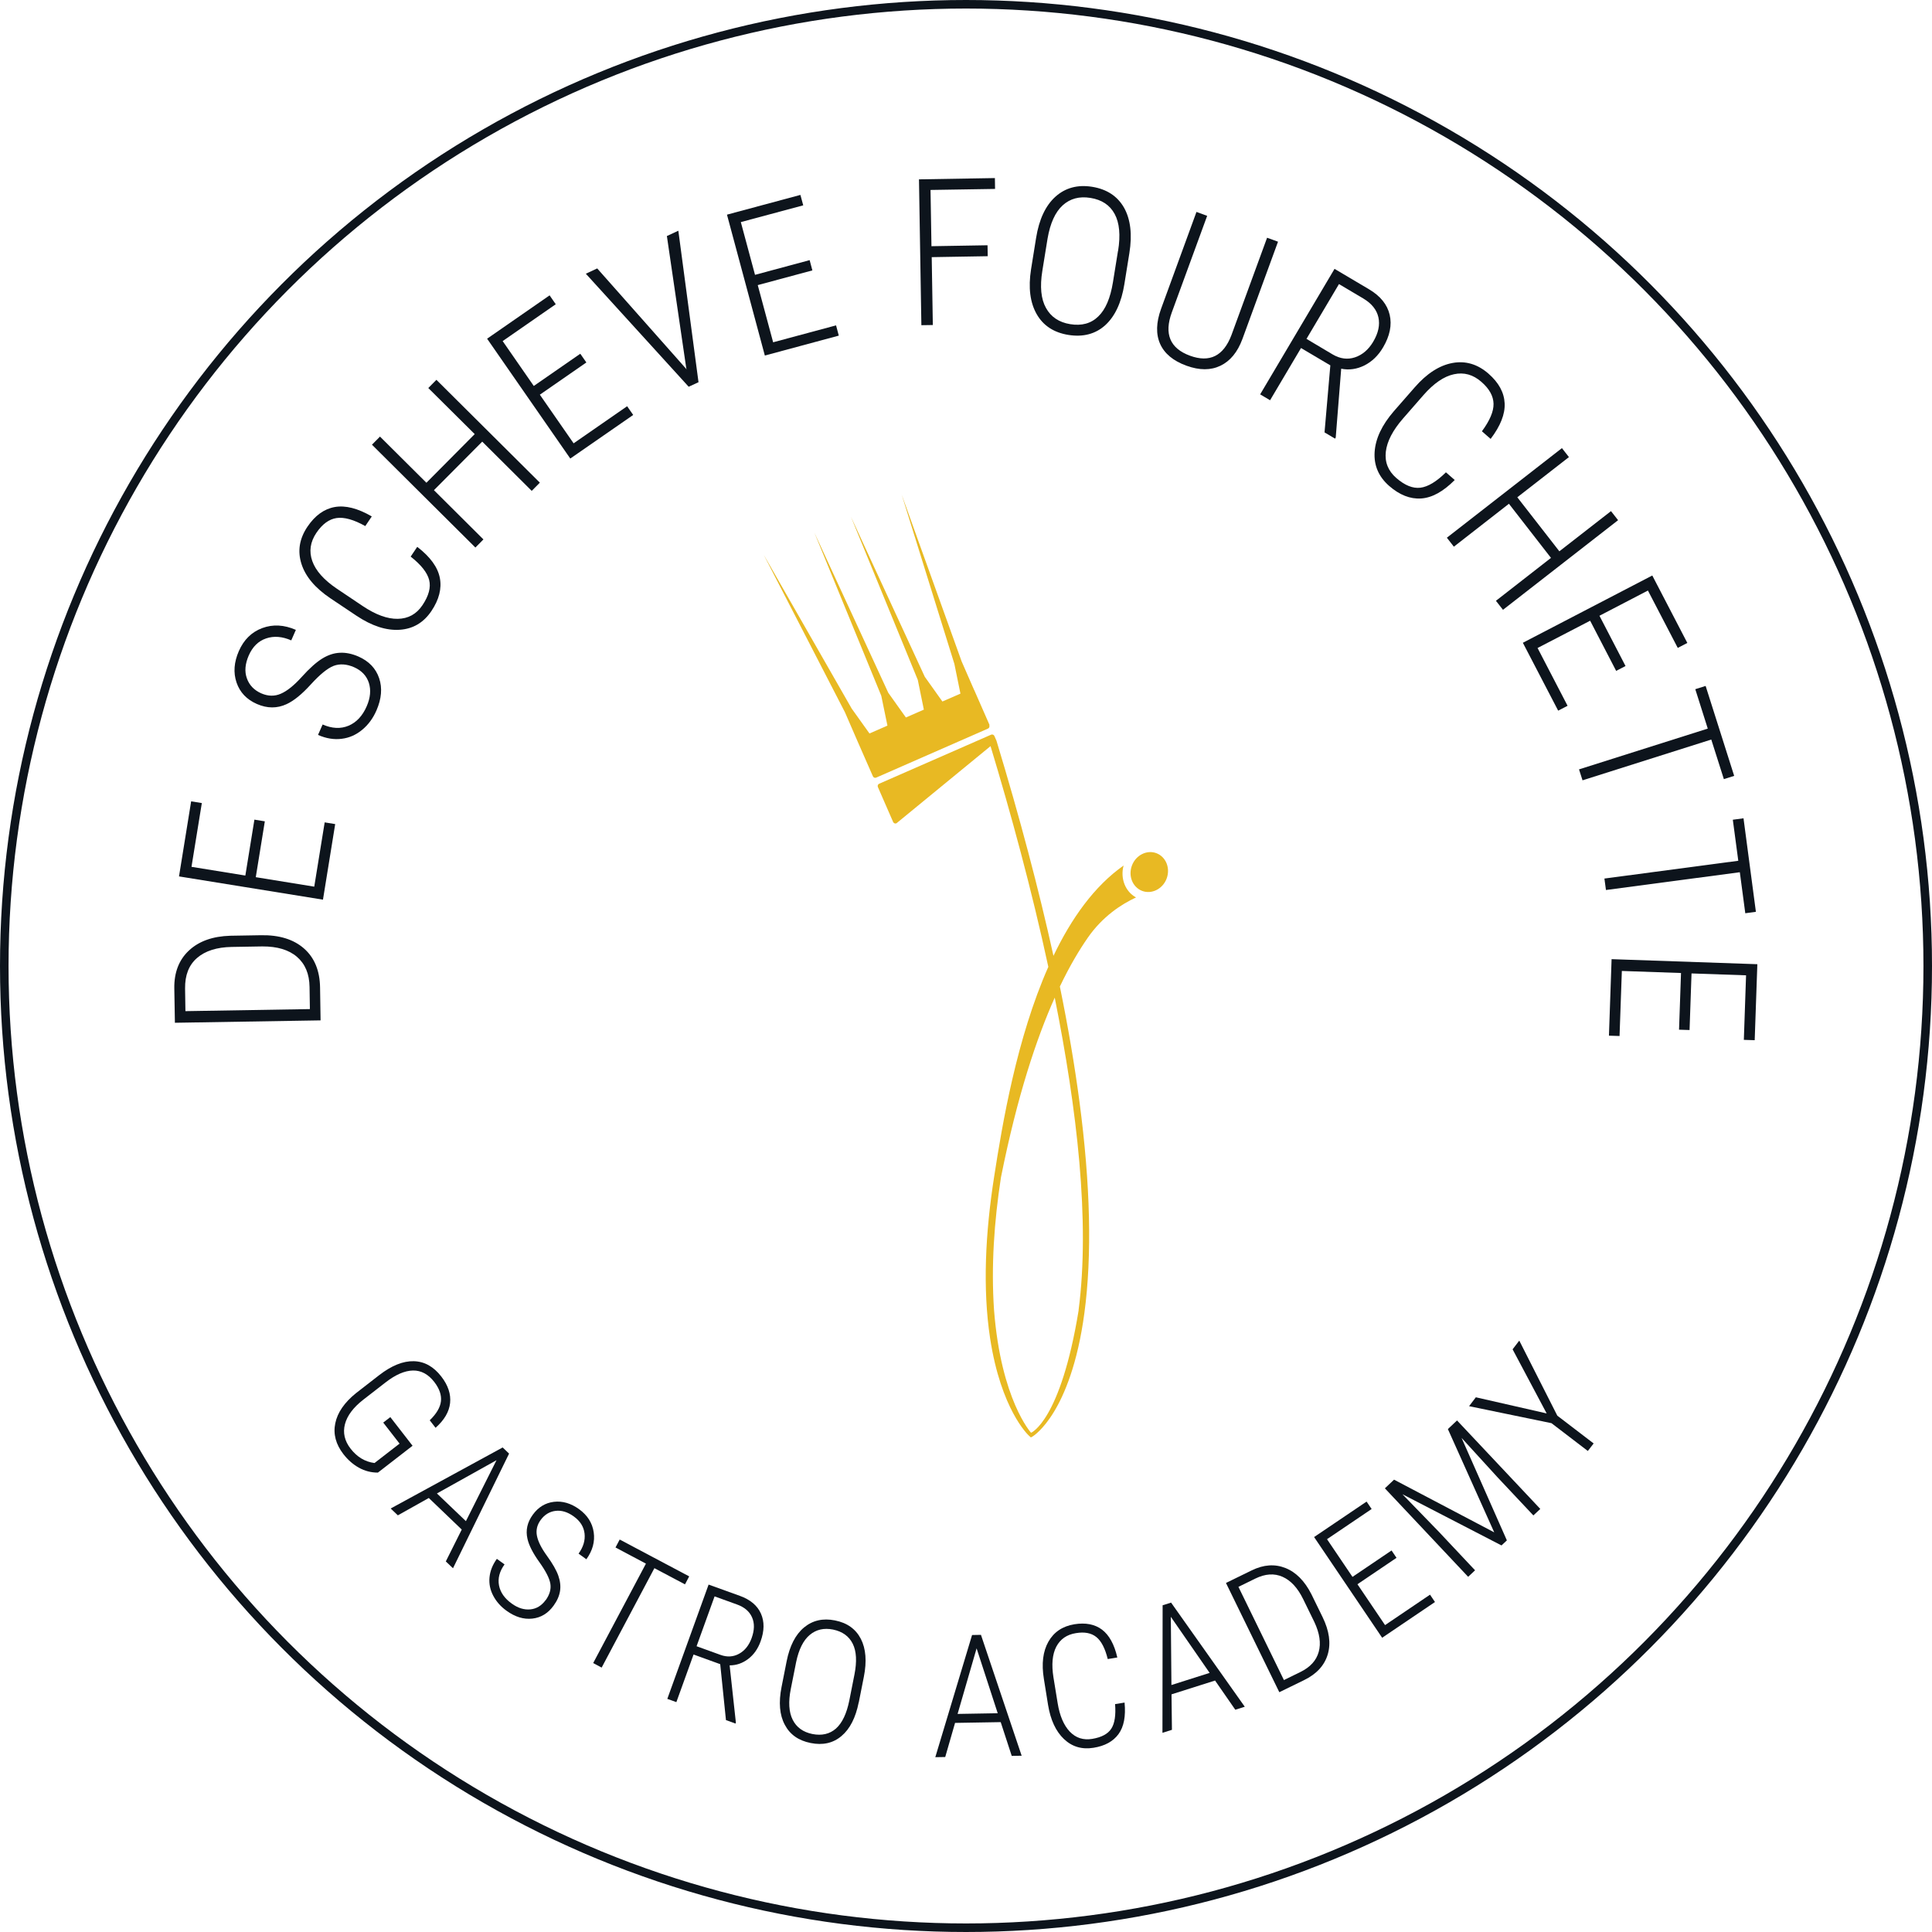 <?xml version="1.0" encoding="UTF-8"?>
<svg id="Laag_2" data-name="Laag 2" xmlns="http://www.w3.org/2000/svg" viewBox="0 0 226 226">
  <defs>
    <style>
      .cls-1 {
        fill: none;
        stroke: #0d141c;
        stroke-miterlimit: 10;
      }

      .cls-2 {
        fill: #0d141c;
      }

      .cls-2, .cls-3 {
        stroke-width: 0px;
      }

      .cls-3 {
        fill: #e8b923;
      }
    </style>
  </defs>
  <g id="Laag_1-2" data-name="Laag 1">
    <g id="stempel_vectoren" data-name="stempel vectoren">
      <circle class="cls-1" cx="113" cy="113" r="112.5"/>
      <g>
        <path class="cls-3" d="m115.76,84.82l-1.79-4.08s-.01-.02-.02-.03l-1.46-3.34h0s-7.01-19.5-7.01-19.5l6.16,19.79h0s.71,3.48.71,3.48l-2.11.92-2.06-2.89-8.64-18.72,7.82,19.08.71,3.48-2.1.92-2.06-2.89-8.64-18.72,7.82,19.07.72,3.49-2.1.92-2.08-2.91h0s-10.29-17.99-10.29-17.99l9.5,18.42h0s1.48,3.41,1.48,3.41c0,0,0,0,0,0l1.79,4.08c.07.15.24.22.39.15l13.07-5.73c.15-.07.22-.24.15-.39Zm-16.32-1.82l.24-.1h0s-.24.1-.24.1Zm12.22-5.32h0"/>
        <path class="cls-3" d="m131.46,101.23c-3.46,2.42-6.14,6.22-8.23,10.58-1.71-7.76-3.93-16.15-6.65-25.11h0s0-.03-.01-.04l-.25-.57c-.06-.14-.23-.21-.38-.15l-.41.18.03.11-.03-.11-12.69,5.56c-.14.06-.21.23-.15.38l1.79,4.1c.06.14.23.21.38.15l11.01-9.03q-.03-.11,0,0h0c2.36,7.8,4.8,16.73,6.76,25.82-3.7,8.35-5.38,18.36-6.34,24.56h0c-1.02,6.51-1.36,13.04-.47,18.89,1.27,8.3,4.41,11.27,4.54,11.39l.23.21.27-.16s1.16-.73,2.46-2.89c1.17-1.94,2.73-5.51,3.53-11.51.9-6.7.71-15.02-.58-24.74-.56-4.22-1.32-8.71-2.29-13.45,1.17-2.45,2.29-4.3,3.26-5.7,1.74-2.51,3.96-3.94,5.65-4.72-1.26-.68-1.87-2.24-1.45-3.75Zm-5.28,52.02c-2.12,13-5.57,14.35-5.57,14.35,0,0-3.51-3.84-4.33-14.35-.35-5.1.01-10.35.81-15.53,1.92-9.59,4.18-16.3,6.29-21.02,2.6,13.03,4.15,26.15,2.79,36.55Z"/>
        <path class="cls-3" d="m135.29,99.81c-1.11-.43-2.4.2-2.87,1.41-.47,1.22.05,2.55,1.17,2.99,1.11.43,2.4-.2,2.87-1.41.47-1.22-.05-2.55-1.17-2.99Z"/>
      </g>
      <g>
        <g>
          <path class="cls-2" d="m37.52,119.36l-17.06.28-.07-4.02c-.03-1.85.54-3.33,1.7-4.42,1.17-1.1,2.79-1.68,4.86-1.74l3.57-.06c2.14-.04,3.82.48,5.04,1.55,1.22,1.07,1.85,2.59,1.88,4.56l.06,3.85Zm-15.82-1.08l14.55-.24-.04-2.59c-.02-1.52-.51-2.69-1.47-3.52-.95-.82-2.31-1.23-4.06-1.22l-3.57.06c-1.75.03-3.1.46-4.06,1.29-.96.83-1.42,2.02-1.4,3.57l.04,2.65Z"/>
          <path class="cls-2" d="m30.98,96.07l-1.06,6.54,6.84,1.11,1.22-7.52,1.23.2-1.43,8.84-16.84-2.72,1.42-8.78,1.25.2-1.21,7.46,6.3,1.02,1.06-6.54,1.23.2Z"/>
          <path class="cls-2" d="m41.42,78.05c-.87-.38-1.67-.43-2.39-.16-.72.28-1.6,1-2.66,2.16-1.05,1.16-2,1.93-2.85,2.32-1.1.51-2.26.51-3.47-.02-1.19-.52-1.99-1.36-2.38-2.51-.39-1.15-.3-2.38.27-3.68.58-1.33,1.5-2.23,2.74-2.69s2.55-.39,3.93.21l-.54,1.23c-1.05-.46-2.03-.54-2.94-.23-.91.31-1.58.97-2.03,1.99-.43.99-.51,1.88-.22,2.68.28.8.85,1.39,1.69,1.76.79.34,1.55.36,2.28.04.74-.32,1.56-.98,2.46-1.98.9-1,1.7-1.71,2.38-2.13.68-.42,1.37-.65,2.06-.68.69-.04,1.42.11,2.18.44,1.22.54,2.03,1.38,2.42,2.53.39,1.15.28,2.41-.31,3.77-.4.92-.95,1.67-1.66,2.26-.71.59-1.5.95-2.4,1.06-.89.12-1.82-.03-2.78-.45l.54-1.22c1.1.48,2.11.53,3.04.14.92-.39,1.63-1.15,2.12-2.28.43-.99.51-1.9.25-2.73-.27-.83-.85-1.44-1.73-1.83Z"/>
          <path class="cls-2" d="m48.81,63.97c1.52,1.17,2.4,2.38,2.64,3.63.24,1.25-.09,2.54-.98,3.87-.92,1.37-2.16,2.1-3.73,2.2-1.57.1-3.24-.45-5.02-1.63l-3.08-2.06c-1.78-1.2-2.91-2.54-3.38-4.03-.47-1.49-.24-2.93.7-4.33.89-1.32,1.96-2.09,3.2-2.31,1.25-.22,2.69.15,4.33,1.1l-.76,1.13c-1.35-.76-2.48-1.07-3.36-.94s-1.67.71-2.36,1.73c-.72,1.07-.88,2.17-.48,3.3.4,1.13,1.36,2.21,2.87,3.23l3.04,2.04c1.51,1.01,2.87,1.51,4.09,1.49,1.22-.02,2.19-.55,2.89-1.6.74-1.1,1-2.09.78-2.95-.22-.86-.94-1.77-2.16-2.73l.76-1.13Z"/>
          <path class="cls-2" d="m63.15,56.46l-.95.96-5.79-5.76-5.65,5.68,5.79,5.76-.94.95-12.1-12.03.94-.95,5.43,5.4,5.65-5.69-5.43-5.39.95-.96,12.1,12.03Z"/>
          <path class="cls-2" d="m68.59,42.4l-5.44,3.77,3.95,5.69,6.26-4.34.71,1.02-7.36,5.1-9.73-14.02,7.31-5.07.72,1.04-6.21,4.31,3.64,5.25,5.44-3.77.71,1.02Z"/>
          <path class="cls-2" d="m80.2,43.06l.11.16-.04-.19-2.26-15.42,1.34-.62,2.36,17.72-1.15.53-12.03-13.22,1.33-.62,10.33,11.66Z"/>
          <path class="cls-2" d="m95.03,31.63l-6.39,1.72,1.8,6.69,7.36-1.98.32,1.2-8.65,2.33-4.43-16.48,8.59-2.31.33,1.22-7.3,1.96,1.66,6.17,6.39-1.72.32,1.2Z"/>
          <path class="cls-2" d="m115.55,29.97l-6.56.11.13,7.94-1.34.02-.28-17.06,8.88-.15.02,1.27-7.55.12.11,6.58,6.56-.11.02,1.26Z"/>
          <path class="cls-2" d="m131.53,33.22c-.35,2.18-1.1,3.78-2.24,4.82-1.14,1.03-2.58,1.41-4.3,1.14-1.7-.27-2.95-1.08-3.72-2.43s-1-3.09-.66-5.25l.59-3.67c.35-2.17,1.1-3.77,2.26-4.82,1.16-1.04,2.59-1.43,4.29-1.16,1.73.28,2.97,1.1,3.74,2.45.76,1.36.97,3.13.62,5.31l-.58,3.6Zm-.74-3.87c.3-1.84.16-3.29-.4-4.32-.56-1.04-1.51-1.67-2.84-1.88-1.29-.21-2.37.08-3.24.87-.87.79-1.46,2.09-1.77,3.89l-.61,3.77c-.3,1.85-.16,3.3.43,4.35.58,1.05,1.53,1.68,2.83,1.89,1.34.22,2.44-.08,3.28-.9.85-.81,1.42-2.15,1.72-4.01l.59-3.66Z"/>
          <path class="cls-2" d="m149.5,28.27l-4.16,11.37c-.57,1.55-1.43,2.59-2.57,3.14-1.14.55-2.46.55-3.98,0-1.54-.56-2.57-1.41-3.08-2.55s-.47-2.51.11-4.11l4.14-11.33,1.25.46-4.13,11.28c-.93,2.53-.22,4.22,2.12,5.08,2.3.84,3.92.04,4.85-2.41l4.17-11.39,1.27.46Z"/>
          <path class="cls-2" d="m155.62,42.74l-3.43-2.03-3.62,6.11-1.16-.69,8.7-14.68,4.02,2.38c1.34.79,2.15,1.79,2.43,2.99.28,1.2.02,2.48-.78,3.83-.56.95-1.28,1.64-2.16,2.09-.88.44-1.79.58-2.73.39l-.64,8.05-.08.13-1.23-.73.68-7.85Zm-2.79-3.1l3.06,1.82c.87.51,1.74.63,2.61.34s1.58-.9,2.13-1.82c.61-1.03.81-1.98.61-2.87-.2-.88-.79-1.61-1.76-2.19l-2.85-1.69-3.8,6.41Z"/>
          <path class="cls-2" d="m170.17,56.15c-1.35,1.36-2.66,2.08-3.94,2.16s-2.51-.41-3.72-1.46c-1.24-1.08-1.81-2.41-1.71-3.97.1-1.57.85-3.16,2.25-4.78l2.44-2.79c1.41-1.62,2.89-2.57,4.42-2.85,1.53-.28,2.94.14,4.21,1.25,1.2,1.05,1.83,2.2,1.89,3.47.06,1.26-.49,2.65-1.64,4.16l-1.02-.89c.92-1.25,1.38-2.32,1.36-3.22s-.49-1.75-1.42-2.56c-.97-.85-2.04-1.15-3.22-.89-1.17.25-2.36,1.07-3.56,2.44l-2.4,2.75c-1.19,1.37-1.86,2.66-2,3.87-.14,1.22.27,2.24,1.22,3.07,1,.87,1.94,1.25,2.83,1.14.88-.11,1.88-.71,2.98-1.8l1.02.89Z"/>
          <path class="cls-2" d="m175.82,71.34l-.83-1.06,6.44-5.02-4.92-6.33-6.44,5.02-.82-1.05,13.46-10.48.82,1.05-6.04,4.7,4.92,6.32,6.04-4.7.83,1.06-13.46,10.48Z"/>
          <path class="cls-2" d="m189.06,78.49l-3.05-5.88-6.15,3.19,3.51,6.76-1.1.57-4.13-7.94,15.14-7.87,4.1,7.89-1.12.58-3.49-6.71-5.67,2.95,3.05,5.88-1.1.57Z"/>
          <path class="cls-2" d="m201.65,91.13l-1.47-4.62-15.06,4.77-.41-1.28,15.06-4.77-1.46-4.61,1.21-.38,3.34,10.52-1.21.38Z"/>
          <path class="cls-2" d="m204.16,106.84l-.64-4.81-15.66,2.08-.18-1.34,15.66-2.08-.64-4.8,1.25-.17,1.45,10.94-1.25.17Z"/>
          <path class="cls-2" d="m196.41,120.44l.23-6.62-6.92-.24-.27,7.61-1.24-.04.31-8.95,17.05.59-.31,8.89-1.27-.04.26-7.55-6.38-.22-.23,6.62-1.24-.04Z"/>
        </g>
        <g>
          <path class="cls-2" d="m44.18,172.26c-.77,0-1.51-.19-2.19-.57-.69-.38-1.29-.91-1.82-1.59-.89-1.15-1.21-2.36-.95-3.61.26-1.26,1.07-2.43,2.42-3.52l2.73-2.12c1.44-1.11,2.78-1.65,4.03-1.62,1.25.03,2.32.63,3.22,1.79.8,1.03,1.14,2.07,1.03,3.1s-.68,2-1.7,2.9l-.68-.88c.79-.76,1.23-1.51,1.31-2.23.08-.72-.18-1.47-.77-2.24-.71-.92-1.55-1.37-2.51-1.35s-2.03.48-3.21,1.4l-2.59,2.01c-1.17.91-1.89,1.87-2.15,2.87-.26,1-.04,1.96.66,2.86.76.98,1.69,1.54,2.8,1.68l2.93-2.27-1.91-2.46.83-.64,2.6,3.35-4.04,3.13Z"/>
          <path class="cls-2" d="m54.01,178.92l-3.85-3.69-3.62,2.03-.84-.8,13.1-7.14.75.72-6.56,13.41-.84-.8,1.86-3.72Zm-2.9-4.22l3.39,3.24,3.58-7.13-6.97,3.89Z"/>
          <path class="cls-2" d="m63.83,187.19c.46-.64.65-1.28.55-1.92-.1-.63-.53-1.48-1.29-2.54-.76-1.06-1.22-1.97-1.39-2.73-.23-.99-.02-1.93.63-2.82.64-.88,1.46-1.38,2.46-1.5,1.01-.12,1.99.17,2.95.86.98.71,1.55,1.61,1.71,2.7.16,1.09-.13,2.15-.86,3.16l-.91-.66c.56-.78.79-1.56.7-2.35s-.51-1.46-1.26-2c-.73-.53-1.45-.74-2.15-.65-.7.09-1.28.45-1.73,1.07-.42.58-.56,1.2-.43,1.85.13.66.52,1.44,1.18,2.35s1.1,1.68,1.32,2.31c.22.63.29,1.23.2,1.8-.09.57-.34,1.14-.75,1.7-.65.9-1.48,1.41-2.49,1.52s-2.01-.19-3.02-.92c-.68-.49-1.19-1.07-1.55-1.75s-.51-1.39-.44-2.14.35-1.47.86-2.18l.9.65c-.59.81-.8,1.63-.65,2.45.16.82.65,1.53,1.49,2.13.73.53,1.45.75,2.18.68.72-.07,1.32-.44,1.79-1.09Z"/>
          <path class="cls-2" d="m80.12,185.33l-3.57-1.89-6.17,11.63-.99-.53,6.17-11.63-3.56-1.89.49-.93,8.13,4.31-.49.93Z"/>
          <path class="cls-2" d="m84.25,194.67l-3.12-1.13-2.01,5.57-1.06-.38,4.83-13.37,3.66,1.32c1.22.44,2.04,1.13,2.46,2.07s.41,2.02-.04,3.26c-.31.86-.79,1.55-1.45,2.05s-1.38.75-2.17.75l.73,6.69-.04.12-1.12-.41-.67-6.53Zm-2.77-2.1l2.79,1.01c.79.29,1.52.24,2.19-.13.67-.37,1.15-.98,1.46-1.82.34-.94.36-1.75.05-2.44-.3-.69-.9-1.2-1.78-1.51l-2.6-.94-2.11,5.84Z"/>
          <path class="cls-2" d="m100.45,199.14c-.36,1.8-1.03,3.11-2.02,3.94-.98.83-2.19,1.1-3.61.81-1.41-.28-2.42-.99-3.02-2.14-.61-1.14-.73-2.61-.38-4.39l.6-3.04c.36-1.79,1.03-3.11,2.03-3.94,1-.83,2.2-1.11,3.61-.83,1.43.28,2.44,1,3.04,2.16.59,1.15.71,2.63.35,4.44l-.59,2.98Zm-.5-3.25c.3-1.53.24-2.73-.2-3.61-.44-.88-1.2-1.43-2.31-1.66-1.07-.21-1.97,0-2.72.63-.75.63-1.28,1.69-1.59,3.18l-.62,3.12c-.31,1.53-.23,2.74.22,3.63.45.89,1.22,1.44,2.3,1.66,1.11.22,2.03,0,2.76-.64.73-.65,1.25-1.75,1.56-3.28l.6-3.03Z"/>
          <path class="cls-2" d="m117.05,201.45l-5.33.09-1.15,3.99-1.16.02,4.3-14.29,1.04-.02,4.76,14.14-1.16.02-1.29-3.95Zm-5.03-.96l4.69-.08-2.47-7.59-2.22,7.66Z"/>
          <path class="cls-2" d="m131.55,199.18c.15,1.59-.08,2.81-.71,3.67-.63.86-1.6,1.39-2.92,1.6-1.36.22-2.51-.12-3.46-1.02-.95-.9-1.57-2.23-1.86-3.99l-.49-3.05c-.29-1.77-.11-3.22.53-4.35.64-1.13,1.65-1.81,3.04-2.04,1.31-.21,2.39,0,3.23.63.84.64,1.44,1.72,1.79,3.26l-1.12.18c-.31-1.26-.76-2.12-1.34-2.58-.59-.47-1.38-.62-2.39-.45-1.06.17-1.82.7-2.29,1.59-.46.89-.57,2.08-.33,3.58l.49,3.01c.24,1.49.72,2.6,1.42,3.34.71.74,1.58,1.02,2.62.85,1.09-.18,1.84-.58,2.24-1.2.4-.62.54-1.58.44-2.87l1.12-.18Z"/>
          <path class="cls-2" d="m142.12,196.59l-5.08,1.61.05,4.15-1.11.35.02-14.92.99-.31,8.62,12.18-1.11.35-2.37-3.42Zm-5.09.52l4.47-1.42-4.54-6.56.07,7.98Z"/>
          <path class="cls-2" d="m149.65,197.95l-6.24-12.78,3.01-1.47c1.39-.68,2.7-.77,3.94-.28,1.24.49,2.25,1.51,3.04,3.06l1.31,2.68c.78,1.6.99,3.05.61,4.35-.38,1.3-1.3,2.31-2.78,3.03l-2.89,1.41Zm-4.78-12.32l5.32,10.9,1.94-.95c1.14-.56,1.85-1.34,2.13-2.35s.11-2.17-.51-3.49l-1.31-2.68c-.64-1.31-1.44-2.18-2.41-2.61-.97-.43-2.03-.36-3.19.21l-1.98.97Z"/>
          <path class="cls-2" d="m163.36,182.23l-4.57,3.09,3.23,4.78,5.26-3.56.58.86-6.18,4.18-7.96-11.78,6.14-4.15.59.87-5.22,3.53,2.98,4.41,4.57-3.09.58.86Z"/>
          <path class="cls-2" d="m163.08,173.09l11.71,6.16-5.42-12.08,1.07-1.01,9.74,10.35-.81.76-4.22-4.49-4.18-4.58,5.3,11.99-.63.59-11.59-5.99,4.25,4.38,4.25,4.52-.81.76-9.74-10.35,1.07-1.01Z"/>
          <path class="cls-2" d="m180.93,165.35l-3.99-7.51.78-1.02,4.45,8.78,4.25,3.25-.68.88-4.25-3.25-9.64-1.99.79-1.04,8.29,1.89Z"/>
        </g>
      </g>
    </g>
  </g>
</svg>